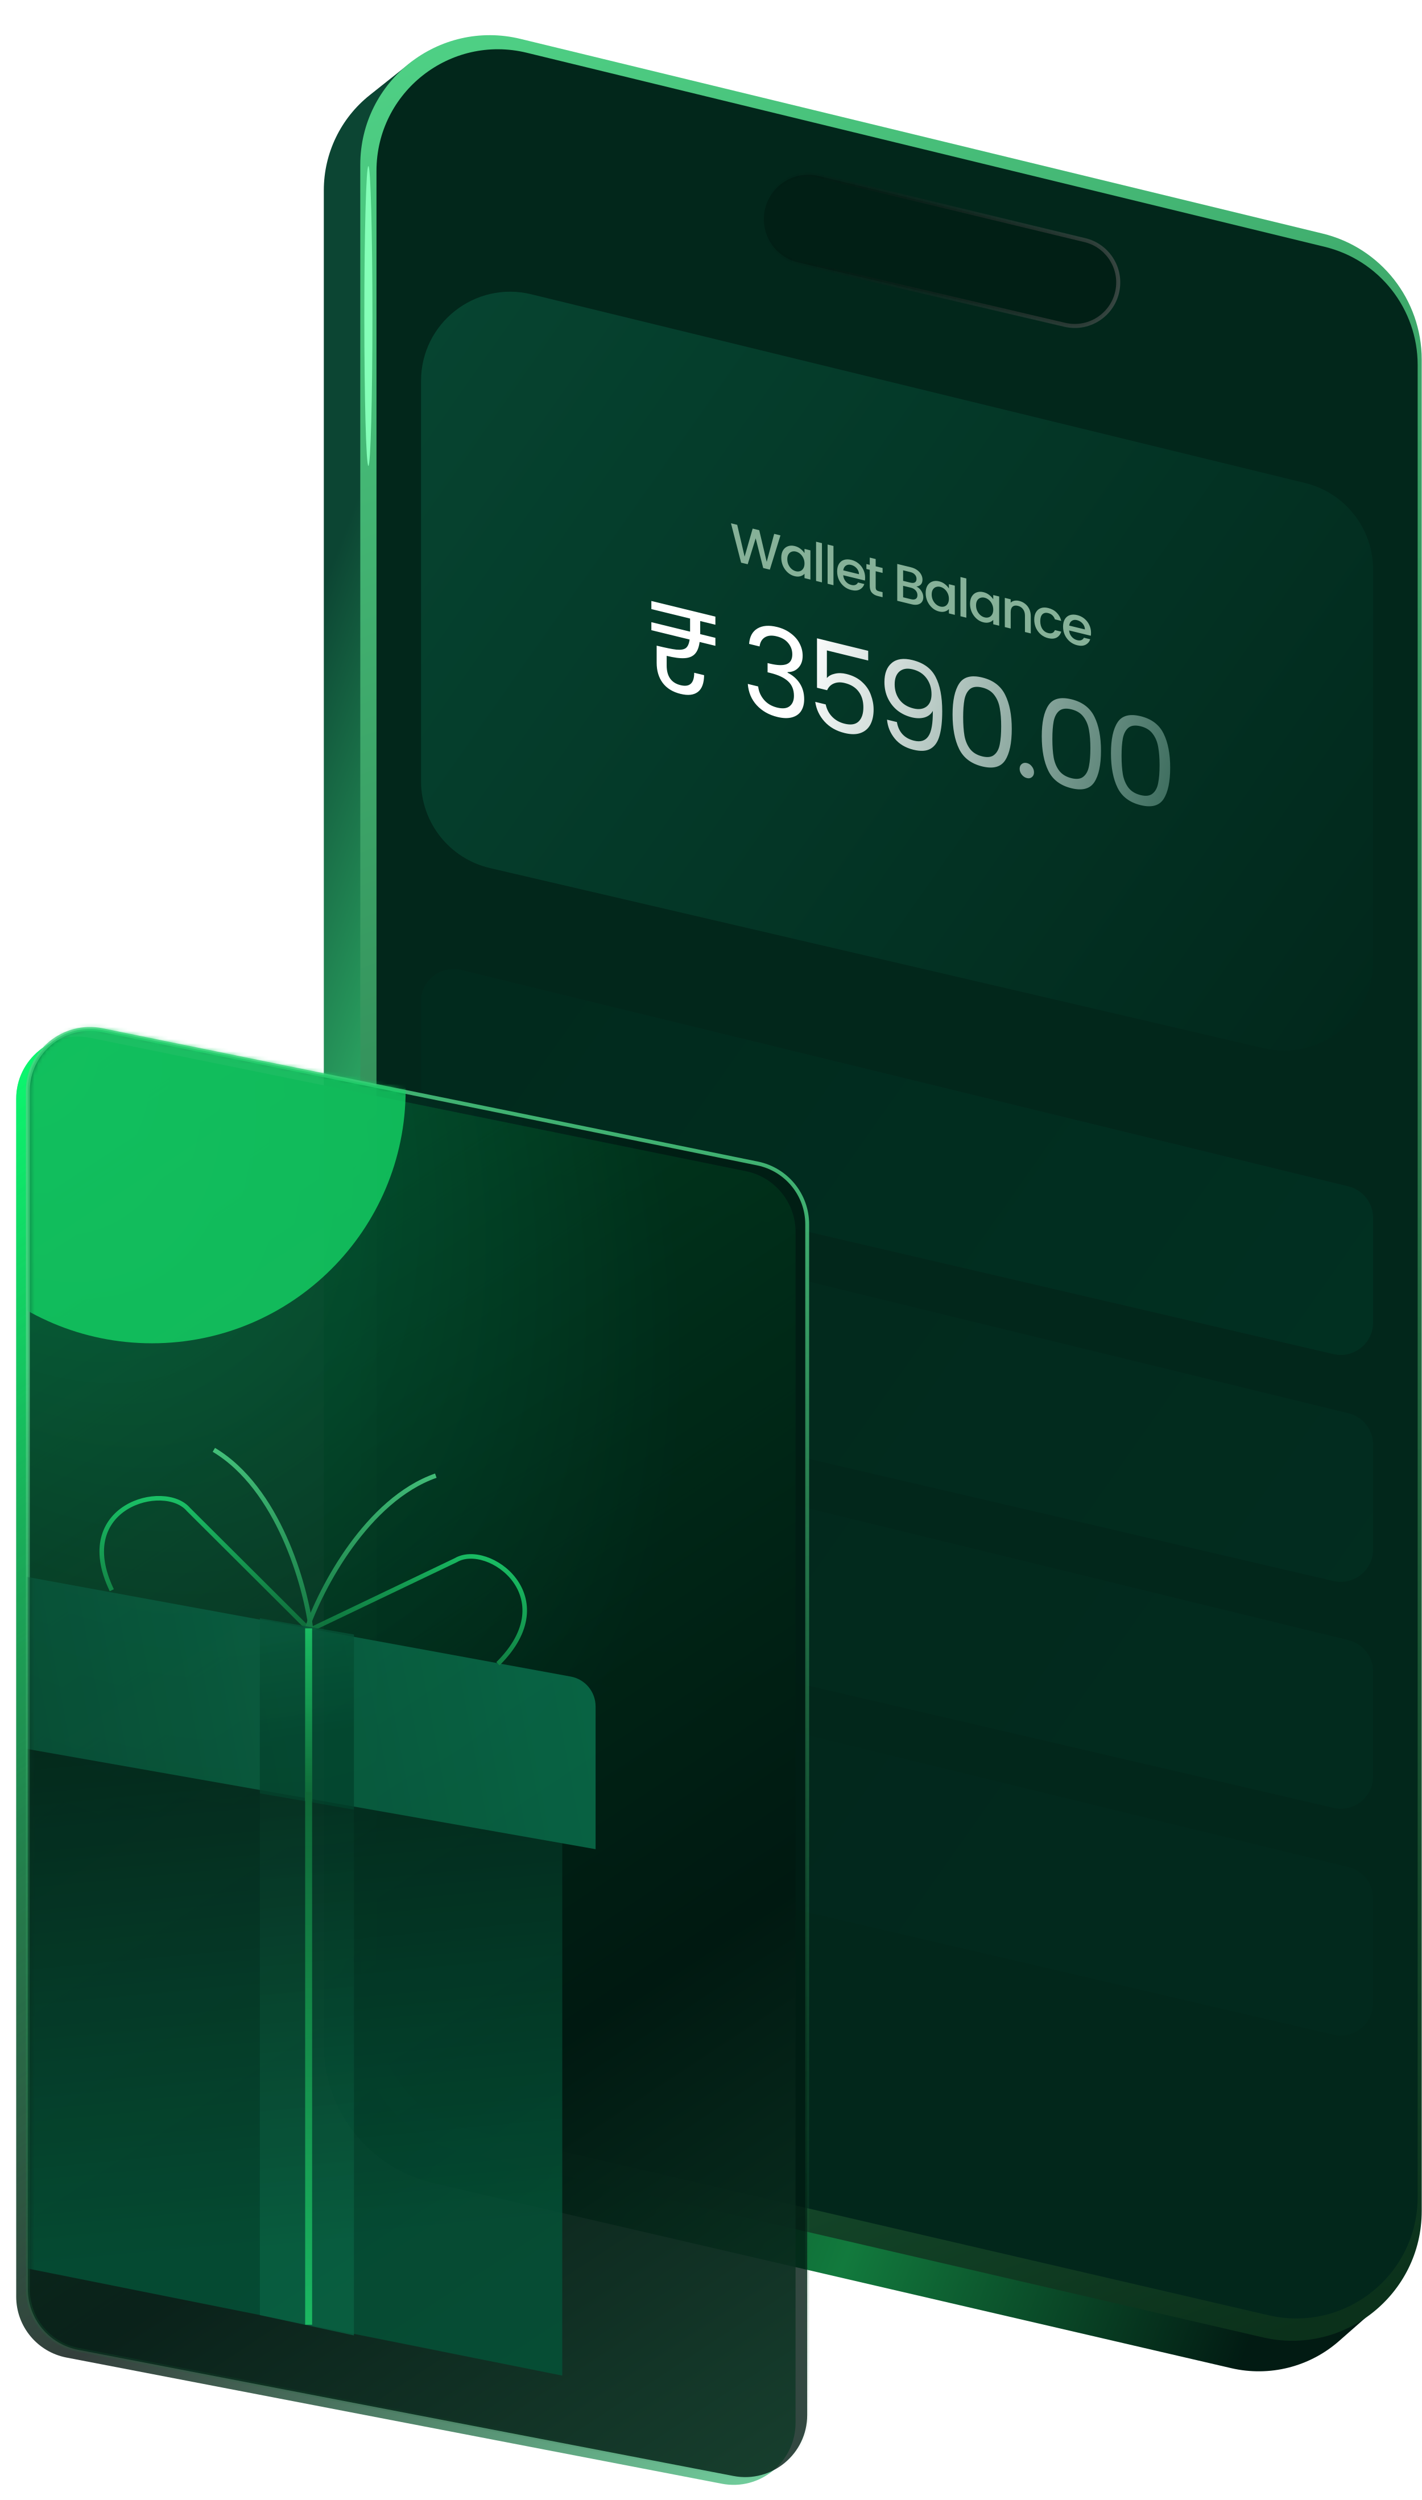 <svg xmlns="http://www.w3.org/2000/svg" width="351" height="617" viewBox="0 0 351 617" fill="none"><path d="M79.929 504.762V46.965C79.929 37.825 84.095 29.184 91.246 23.492L101.334 15.463C102.888 14.226 105.194 14.814 105.966 16.644L338.588 568.007C339.09 569.197 338.774 570.575 337.803 571.427L330.5 577.84C323.236 584.218 313.345 586.705 303.928 584.521L107.022 538.857C91.159 535.179 79.929 521.046 79.929 504.762Z" fill="url(#paint0_linear_141_119)"></path><path d="M88.929 499.88V40.695C88.929 19.968 108.333 4.709 128.476 9.598L326.476 57.652C340.825 61.135 350.929 73.983 350.929 88.749L350.929 545.741C350.929 566.33 331.766 581.562 311.708 576.916L113.708 531.054C99.201 527.694 88.929 514.771 88.929 499.88Z" fill="url(#paint1_linear_141_119)"></path><path d="M92.929 496.516V42.17C92.929 22.733 111.131 8.427 130.018 13.02L327.018 60.93C340.464 64.2 349.929 76.242 349.929 90.08L349.929 542.24C349.929 561.548 331.954 575.828 313.146 571.463L116.146 525.739C102.552 522.584 92.929 510.471 92.929 496.516Z" fill="#02271B"></path><path opacity="0.4" d="M103.929 192.831V94.011C103.929 79.75 117.287 69.258 131.142 72.637L322.142 119.223C331.995 121.626 338.929 130.454 338.929 140.596L338.929 237.291C338.929 251.456 325.737 261.929 311.941 258.718L120.941 214.258C110.979 211.939 103.929 203.06 103.929 192.831Z" fill="url(#paint2_linear_141_119)"></path><path opacity="0.76" d="M103.929 275.447V247.186C103.929 242 108.786 238.185 113.824 239.414L332.824 292.828C336.407 293.702 338.929 296.912 338.929 300.6L338.929 326.424C338.929 331.575 334.132 335.383 329.115 334.216L110.115 283.238C106.492 282.395 103.929 279.166 103.929 275.447Z" fill="url(#paint3_linear_141_119)"></path><path opacity="0.5" d="M103.929 331.447V303.186C103.929 298 108.786 294.185 113.824 295.414L332.824 348.828C336.407 349.702 338.929 352.912 338.929 356.6L338.929 382.424C338.929 387.575 334.132 391.383 329.115 390.216L110.115 339.238C106.492 338.395 103.929 335.166 103.929 331.447Z" fill="url(#paint4_linear_141_119)"></path><path opacity="0.4" d="M103.929 387.447V359.186C103.929 354 108.786 350.185 113.824 351.414L332.824 404.828C336.407 405.702 338.929 408.912 338.929 412.6L338.929 438.424C338.929 443.575 334.132 447.383 329.115 446.216L110.115 395.238C106.492 394.395 103.929 391.166 103.929 387.447Z" fill="url(#paint5_linear_141_119)"></path><path opacity="0.2" d="M103.929 443.447V415.186C103.929 410 108.786 406.185 113.824 407.414L332.824 460.828C336.407 461.702 338.929 464.912 338.929 468.6L338.929 494.424C338.929 499.575 334.132 503.383 329.115 502.216L110.115 451.238C106.492 450.395 103.929 447.166 103.929 443.447Z" fill="url(#paint6_linear_141_119)"></path><path opacity="0.6" d="M262.832 80.172L197.019 64.774C191.558 63.497 187.941 58.307 188.633 52.742C189.441 46.246 195.723 41.899 202.087 43.433L267.796 59.27C273.027 60.531 276.518 65.468 275.963 70.82C275.296 77.256 269.132 81.646 262.832 80.172Z" fill="#001911" stroke="url(#paint7_linear_141_119)"></path><path d="M172.837 156.007V156.515L176.585 157.431V159.405L172.692 158.454C172.517 159.787 172.13 160.769 171.53 161.4C170.949 162.035 170.096 162.385 168.973 162.449C167.869 162.519 166.397 162.328 164.557 161.878V164.241C164.557 166.933 165.7 168.558 167.985 169.117C170.232 169.666 171.355 168.645 171.355 166.053L173.796 166.649C173.776 168.638 173.263 170.018 172.256 170.789C171.249 171.56 169.816 171.718 167.956 171.263C166.039 170.794 164.576 169.889 163.569 168.546C162.581 167.208 162.087 165.552 162.087 163.578V159.361C164.295 159.9 165.922 160.228 166.968 160.344C168.034 160.445 168.808 160.316 169.293 159.956C169.777 159.575 170.087 158.874 170.222 157.85L160.78 155.542V153.568L170.338 155.904V155.366V152.674L160.78 150.338V148.334L176.585 152.197V154.201L172.837 153.285V156.007ZM184.905 158.927C185.04 157.125 185.728 155.858 186.967 155.124C188.207 154.39 189.815 154.265 191.79 154.748C193.107 155.07 194.24 155.596 195.189 156.326C196.158 157.042 196.884 157.877 197.368 158.833C197.872 159.793 198.124 160.802 198.124 161.859C198.124 163.095 197.775 164.077 197.078 164.803C196.4 165.535 195.509 165.895 194.405 165.885V166.034C195.664 166.661 196.661 167.533 197.397 168.65C198.133 169.767 198.501 171.083 198.501 172.599C198.501 173.735 198.25 174.7 197.746 175.494C197.242 176.269 196.487 176.792 195.48 177.064C194.473 177.336 193.262 177.299 191.848 176.954C189.795 176.452 188.11 175.492 186.793 174.073C185.476 172.635 184.74 170.88 184.585 168.808L187.142 169.433C187.277 170.662 187.752 171.755 188.565 172.712C189.379 173.668 190.463 174.312 191.819 174.644C193.175 174.975 194.201 174.867 194.899 174.32C195.615 173.757 195.974 172.898 195.974 171.741C195.974 170.246 195.49 169.051 194.521 168.156C193.553 167.262 192.09 166.575 190.134 166.097L189.466 165.934V163.661L190.163 163.831C191.945 164.247 193.291 164.277 194.201 163.921C195.112 163.545 195.567 162.739 195.567 161.503C195.567 160.446 195.228 159.516 194.55 158.712C193.892 157.913 192.943 157.362 191.703 157.059C190.502 156.766 189.534 156.848 188.798 157.306C188.062 157.764 187.626 158.515 187.49 159.559L184.905 158.927ZM214.302 163.032L204.105 160.539V167.359C204.55 166.829 205.209 166.472 206.08 166.286C206.952 166.081 207.891 166.101 208.898 166.347C210.506 166.74 211.813 167.408 212.82 168.353C213.828 169.277 214.544 170.339 214.97 171.54C215.416 172.725 215.639 173.926 215.639 175.143C215.639 176.578 215.377 177.8 214.854 178.809C214.331 179.818 213.527 180.519 212.443 180.911C211.378 181.309 210.051 181.314 208.463 180.925C206.429 180.428 204.783 179.488 203.524 178.103C202.265 176.719 201.5 175.096 201.228 173.235L203.814 173.867C204.066 175.065 204.599 176.083 205.412 176.92C206.225 177.757 207.252 178.327 208.492 178.63C210.022 179.004 211.174 178.817 211.949 178.069C212.724 177.301 213.111 176.14 213.111 174.585C213.111 173.029 212.724 171.738 211.949 170.712C211.174 169.665 210.031 168.957 208.521 168.588C207.494 168.337 206.593 168.376 205.819 168.705C205.063 169.018 204.511 169.571 204.163 170.364L201.664 169.753V157.55L214.302 160.64V163.032ZM221.389 178.223C221.583 179.407 222.028 180.393 222.725 181.182C223.442 181.975 224.401 182.519 225.602 182.812C227.209 183.205 228.391 182.846 229.146 181.734C229.921 180.628 230.289 178.534 230.25 175.454C229.843 176.252 229.165 176.794 228.216 177.081C227.267 177.347 226.212 177.338 225.05 177.054C223.752 176.737 222.59 176.184 221.563 175.395C220.556 174.59 219.762 173.589 219.181 172.39C218.6 171.191 218.309 169.844 218.309 168.348C218.309 166.215 218.91 164.647 220.111 163.645C221.312 162.622 223.016 162.381 225.224 162.92C227.936 163.583 229.834 164.955 230.918 167.034C232.022 169.118 232.574 171.955 232.574 175.544C232.574 178.056 232.352 180.075 231.906 181.602C231.48 183.132 230.744 184.199 229.698 184.8C228.672 185.407 227.258 185.49 225.456 185.05C223.481 184.567 221.941 183.642 220.837 182.275C219.733 180.909 219.104 179.359 218.949 177.627L221.389 178.223ZM225.485 174.858C226.783 175.175 227.848 175.027 228.681 174.413C229.514 173.779 229.931 172.754 229.931 171.339C229.931 169.843 229.524 168.538 228.71 167.422C227.897 166.305 226.754 165.568 225.282 165.208C223.926 164.876 222.842 165.05 222.028 165.728C221.234 166.411 220.837 167.471 220.837 168.906C220.837 170.362 221.234 171.625 222.028 172.697C222.822 173.768 223.975 174.489 225.485 174.858ZM235.128 176.348C235.128 172.918 235.67 170.379 236.755 168.73C237.839 167.061 239.737 166.558 242.449 167.221C245.141 167.879 247.03 169.307 248.114 171.507C249.199 173.686 249.741 176.49 249.741 179.92C249.741 183.409 249.199 185.988 248.114 187.657C247.03 189.326 245.141 189.831 242.449 189.173C239.737 188.511 237.839 187.08 236.755 184.88C235.67 182.681 235.128 179.837 235.128 176.348ZM247.126 179.281C247.126 177.546 247.01 176.052 246.778 174.799C246.565 173.531 246.11 172.442 245.412 171.534C244.734 170.631 243.747 170.02 242.449 169.703C241.132 169.381 240.125 169.504 239.427 170.071C238.75 170.643 238.294 171.509 238.062 172.668C237.849 173.813 237.742 175.252 237.742 176.987C237.742 178.781 237.849 180.313 238.062 181.581C238.294 182.854 238.75 183.942 239.427 184.846C240.125 185.754 241.132 186.369 242.449 186.691C243.747 187.008 244.734 186.881 245.412 186.309C246.11 185.741 246.565 184.876 246.778 183.712C247.01 182.552 247.126 181.075 247.126 179.281ZM253.487 192.051C252.983 191.928 252.557 191.644 252.209 191.2C251.86 190.756 251.686 190.275 251.686 189.756C251.686 189.238 251.86 188.842 252.209 188.568C252.557 188.295 252.983 188.219 253.487 188.342C253.971 188.461 254.378 188.74 254.707 189.179C255.056 189.623 255.23 190.104 255.23 190.623C255.23 191.141 255.056 191.537 254.707 191.811C254.378 192.089 253.971 192.169 253.487 192.051ZM257.146 181.73C257.146 178.3 257.689 175.761 258.773 174.112C259.858 172.443 261.756 171.94 264.468 172.603C267.16 173.261 269.048 174.69 270.133 176.889C271.218 179.068 271.76 181.873 271.76 185.302C271.76 188.791 271.218 191.371 270.133 193.04C269.048 194.708 267.16 195.214 264.468 194.556C261.756 193.893 259.858 192.462 258.773 190.263C257.689 188.064 257.146 185.219 257.146 181.73ZM269.145 184.663C269.145 182.928 269.029 181.434 268.797 180.181C268.584 178.913 268.128 177.825 267.431 176.916C266.753 176.013 265.765 175.403 264.468 175.086C263.151 174.764 262.144 174.886 261.446 175.454C260.768 176.026 260.313 176.891 260.081 178.051C259.868 179.195 259.761 180.634 259.761 182.369C259.761 184.164 259.868 185.695 260.081 186.963C260.313 188.236 260.768 189.325 261.446 190.228C262.144 191.136 263.151 191.751 264.468 192.073C265.765 192.391 266.753 192.263 267.431 191.691C268.128 191.124 268.584 190.258 268.797 189.094C269.029 187.934 269.145 186.458 269.145 184.663ZM274.227 185.905C274.227 182.476 274.77 179.937 275.854 178.288C276.939 176.619 278.837 176.116 281.549 176.778C284.241 177.437 286.129 178.865 287.214 181.064C288.299 183.244 288.841 186.048 288.841 189.478C288.841 192.967 288.299 195.546 287.214 197.215C286.129 198.884 284.241 199.389 281.549 198.731C278.837 198.068 276.939 196.637 275.854 194.438C274.77 192.239 274.227 189.395 274.227 185.905ZM286.226 188.838C286.226 187.104 286.11 185.61 285.878 184.357C285.665 183.088 285.209 182 284.512 181.092C283.834 180.188 282.846 179.578 281.549 179.261C280.232 178.939 279.225 179.062 278.527 179.629C277.849 180.201 277.394 181.067 277.162 182.226C276.949 183.37 276.842 184.81 276.842 186.544C276.842 188.339 276.949 189.87 277.162 191.139C277.394 192.412 277.849 193.5 278.527 194.404C279.225 195.312 280.232 195.927 281.549 196.249C282.846 196.566 283.834 196.439 284.512 195.867C285.209 195.299 285.665 194.433 285.878 193.269C286.11 192.11 286.226 190.633 286.226 188.838Z" fill="url(#paint8_linear_141_119)"></path><path d="M192.644 132.147L190.025 140.601L188.385 140.2L186.53 132.864L184.56 139.265L182.933 138.881L180.429 129.161L181.967 129.537L183.797 137.391L185.78 130.469L187.407 130.867L189.25 138.684L191.093 131.768L192.644 132.147ZM192.847 137.653C192.847 136.929 192.991 136.323 193.279 135.836C193.576 135.35 193.974 135.015 194.474 134.832C194.983 134.642 195.542 134.622 196.152 134.771C196.703 134.906 197.182 135.136 197.588 135.463C198.003 135.782 198.334 136.138 198.58 136.529V135.483L200.041 135.84V143.05L198.58 142.692V141.619C198.334 141.899 197.999 142.101 197.576 142.224C197.152 142.348 196.669 142.343 196.127 142.21C195.525 142.063 194.974 141.772 194.474 141.335C193.974 140.89 193.576 140.348 193.279 139.709C192.991 139.063 192.847 138.377 192.847 137.653ZM198.58 139.081C198.58 138.584 198.478 138.127 198.275 137.711C198.08 137.297 197.821 136.955 197.499 136.684C197.177 136.413 196.83 136.232 196.457 136.141C196.084 136.05 195.737 136.061 195.415 136.174C195.093 136.279 194.83 136.489 194.627 136.806C194.432 137.116 194.334 137.52 194.334 138.017C194.334 138.514 194.432 138.974 194.627 139.397C194.83 139.822 195.093 140.174 195.415 140.453C195.745 140.726 196.093 140.907 196.457 140.996C196.83 141.087 197.177 141.076 197.499 140.963C197.821 140.849 198.08 140.633 198.275 140.315C198.478 139.989 198.58 139.578 198.58 139.081ZM202.885 134.062V143.745L201.436 143.391V133.708L202.885 134.062ZM205.728 134.757V144.44L204.279 144.085V134.403L205.728 134.757ZM213.541 142.568C213.541 142.838 213.524 143.078 213.49 143.288L208.139 141.98C208.181 142.566 208.389 143.079 208.762 143.519C209.135 143.96 209.592 144.246 210.135 144.378C210.914 144.569 211.465 144.368 211.787 143.775L213.35 144.157C213.139 144.768 212.753 145.219 212.194 145.51C211.643 145.794 210.957 145.835 210.135 145.635C209.465 145.471 208.864 145.171 208.33 144.735C207.804 144.293 207.389 143.755 207.084 143.122C206.787 142.483 206.639 141.792 206.639 141.051C206.639 140.309 206.783 139.695 207.071 139.207C207.368 138.712 207.779 138.377 208.304 138.2C208.838 138.025 209.448 138.022 210.135 138.189C210.796 138.351 211.384 138.643 211.901 139.066C212.418 139.489 212.821 140.006 213.109 140.617C213.397 141.22 213.541 141.87 213.541 142.568ZM212.028 141.727C212.02 141.176 211.829 140.688 211.457 140.266C211.084 139.843 210.622 139.565 210.071 139.43C209.571 139.308 209.143 139.369 208.787 139.613C208.431 139.849 208.22 140.238 208.152 140.78L212.028 141.727ZM216.149 140.994V144.985C216.149 145.255 216.208 145.466 216.327 145.617C216.454 145.762 216.666 145.87 216.963 145.943L217.852 146.16V147.403L216.708 147.124C216.056 146.964 215.556 146.685 215.209 146.286C214.861 145.887 214.687 145.334 214.687 144.628V140.637L213.861 140.435V139.218L214.687 139.42V137.627L216.149 137.985V139.777L217.852 140.194V141.41L216.149 140.994ZM226.201 144.773C226.676 144.976 227.078 145.332 227.409 145.84C227.739 146.348 227.904 146.873 227.904 147.414C227.904 147.876 227.786 148.266 227.548 148.583C227.32 148.893 226.985 149.104 226.544 149.214C226.104 149.316 225.591 149.295 225.006 149.152L221.473 148.288V139.194L224.841 140.018C225.443 140.165 225.96 140.396 226.392 140.711C226.824 141.026 227.15 141.389 227.37 141.801C227.591 142.203 227.701 142.623 227.701 143.059C227.701 143.582 227.565 143.985 227.294 144.268C227.023 144.551 226.659 144.719 226.201 144.773ZM222.922 143.369L224.714 143.807C225.188 143.923 225.557 143.905 225.82 143.751C226.091 143.59 226.227 143.301 226.227 142.882C226.227 142.472 226.091 142.12 225.82 141.827C225.557 141.527 225.188 141.32 224.714 141.204L222.922 140.765V143.369ZM224.879 147.904C225.371 148.024 225.756 147.996 226.036 147.821C226.315 147.645 226.455 147.339 226.455 146.902C226.455 146.458 226.307 146.068 226.01 145.734C225.714 145.4 225.32 145.172 224.828 145.052L222.922 144.586V147.426L224.879 147.904ZM228.488 146.365C228.488 145.641 228.632 145.036 228.92 144.548C229.216 144.062 229.615 143.727 230.114 143.544C230.623 143.355 231.182 143.334 231.792 143.483C232.343 143.618 232.822 143.848 233.229 144.175C233.644 144.494 233.974 144.85 234.22 145.241V144.195L235.682 144.552V151.762L234.22 151.404V150.331C233.974 150.612 233.64 150.813 233.216 150.936C232.792 151.06 232.309 151.055 231.767 150.922C231.165 150.775 230.614 150.484 230.114 150.047C229.615 149.603 229.216 149.06 228.92 148.421C228.632 147.775 228.488 147.09 228.488 146.365ZM234.22 147.793C234.22 147.296 234.118 146.839 233.915 146.423C233.72 146.009 233.462 145.667 233.14 145.396C232.818 145.125 232.47 144.944 232.097 144.853C231.724 144.762 231.377 144.773 231.055 144.886C230.733 144.991 230.47 145.201 230.267 145.518C230.072 145.828 229.975 146.232 229.975 146.729C229.975 147.226 230.072 147.686 230.267 148.109C230.47 148.534 230.733 148.886 231.055 149.165C231.386 149.438 231.733 149.619 232.097 149.708C232.47 149.799 232.818 149.788 233.14 149.675C233.462 149.562 233.72 149.346 233.915 149.027C234.118 148.701 234.22 148.29 234.22 147.793ZM238.526 142.774V152.457L237.077 152.103V142.42L238.526 142.774ZM239.437 149.042C239.437 148.318 239.581 147.712 239.869 147.224C240.165 146.738 240.564 146.404 241.063 146.221C241.572 146.031 242.131 146.011 242.741 146.16C243.292 146.294 243.771 146.525 244.178 146.851C244.593 147.171 244.923 147.526 245.169 147.918V146.871L246.631 147.228V154.438L245.169 154.081V153.008C244.923 153.288 244.589 153.49 244.165 153.613C243.741 153.736 243.258 153.731 242.716 153.599C242.114 153.452 241.563 153.16 241.063 152.724C240.564 152.279 240.165 151.737 239.869 151.097C239.581 150.451 239.437 149.766 239.437 149.042ZM245.169 150.469C245.169 149.972 245.067 149.515 244.864 149.099C244.669 148.685 244.411 148.343 244.089 148.072C243.767 147.802 243.419 147.621 243.046 147.53C242.673 147.439 242.326 147.45 242.004 147.563C241.682 147.667 241.419 147.878 241.216 148.195C241.021 148.505 240.924 148.908 240.924 149.405C240.924 149.903 241.021 150.363 241.216 150.785C241.419 151.21 241.682 151.562 242.004 151.842C242.335 152.114 242.682 152.295 243.046 152.384C243.419 152.475 243.767 152.464 244.089 152.351C244.411 152.238 244.669 152.022 244.864 151.703C245.067 151.378 245.169 150.967 245.169 150.469ZM251.559 148.315C252.11 148.45 252.601 148.688 253.033 149.029C253.474 149.372 253.817 149.805 254.063 150.327C254.309 150.85 254.432 151.438 254.432 152.092V156.345L252.995 155.994V151.964C252.995 151.318 252.839 150.787 252.525 150.37C252.212 149.945 251.784 149.666 251.241 149.533C250.699 149.4 250.267 149.469 249.945 149.739C249.631 150.003 249.475 150.458 249.475 151.103V155.133L248.026 154.779V147.569L249.475 147.923V148.748C249.712 148.509 250.013 148.352 250.377 148.275C250.75 148.2 251.144 148.214 251.559 148.315ZM255.289 152.943C255.289 152.202 255.433 151.587 255.721 151.099C256.017 150.604 256.424 150.268 256.941 150.089C257.458 149.91 258.051 149.902 258.72 150.066C259.568 150.273 260.267 150.653 260.818 151.207C261.377 151.753 261.754 152.434 261.949 153.25L260.385 152.867C260.258 152.479 260.055 152.15 259.775 151.881C259.496 151.612 259.144 151.426 258.72 151.322C258.127 151.177 257.653 151.279 257.297 151.628C256.949 151.971 256.776 152.53 256.776 153.307C256.776 154.083 256.949 154.732 257.297 155.253C257.653 155.776 258.127 156.11 258.72 156.255C259.559 156.46 260.114 156.216 260.385 155.524L261.949 155.906C261.746 156.589 261.364 157.08 260.805 157.379C260.246 157.67 259.551 157.714 258.72 157.511C258.051 157.347 257.458 157.05 256.941 156.618C256.424 156.178 256.017 155.642 255.721 155.011C255.433 154.374 255.289 153.684 255.289 152.943ZM269.303 156.199C269.303 156.469 269.286 156.709 269.253 156.919L263.901 155.611C263.944 156.197 264.151 156.71 264.524 157.15C264.897 157.59 265.355 157.877 265.897 158.009C266.676 158.2 267.227 157.999 267.549 157.406L269.113 157.788C268.901 158.399 268.515 158.85 267.956 159.141C267.405 159.425 266.719 159.466 265.897 159.265C265.227 159.102 264.626 158.802 264.092 158.366C263.567 157.924 263.151 157.386 262.846 156.753C262.55 156.114 262.402 155.423 262.402 154.682C262.402 153.94 262.546 153.326 262.834 152.838C263.13 152.343 263.541 152.008 264.067 151.831C264.6 151.656 265.211 151.652 265.897 151.82C266.558 151.982 267.147 152.274 267.664 152.697C268.181 153.12 268.583 153.637 268.871 154.248C269.159 154.851 269.303 155.501 269.303 156.199ZM267.791 155.358C267.782 154.806 267.592 154.319 267.219 153.897C266.846 153.474 266.384 153.195 265.833 153.061C265.333 152.938 264.905 153 264.55 153.244C264.194 153.48 263.982 153.869 263.914 154.41L267.791 155.358Z" fill="#86B198"></path><path opacity="0.8" d="M4 566.864V271.197C4 261.514 12.875 254.262 22.365 256.191L184.109 289.084C191.243 290.535 196.37 296.809 196.37 304.09V598.003C196.37 607.621 187.607 614.858 178.162 613.04L16.418 581.901C9.209 580.513 4 574.205 4 566.864Z" fill="url(#paint9_linear_141_119)"></path><g opacity="0.8" filter="url(#filter0_f_141_119)"><path d="M4 566.864V271.197C4 261.514 12.875 254.262 22.365 256.191L184.109 289.084C191.243 290.535 196.37 296.809 196.37 304.09V598.003C196.37 607.621 187.607 614.858 178.162 613.04L16.418 581.901C9.209 580.513 4 574.205 4 566.864Z" fill="url(#paint10_linear_141_119)"></path></g><path opacity="0.8" d="M6.875 564.952V269.286C6.875 259.602 15.75 252.35 25.24 254.28L186.984 287.173C194.118 288.624 199.245 294.898 199.245 302.179V596.091C199.245 605.709 190.482 612.946 181.037 611.128L19.293 579.989C12.084 578.602 6.875 572.293 6.875 564.952Z" fill="url(#paint11_radial_141_119)" stroke="url(#paint12_linear_141_119)" stroke-width="0.957"></path><mask id="mask0_141_119" style="mask-type:alpha" maskUnits="userSpaceOnUse" x="7" y="253" width="193" height="359"><path opacity="0.8" d="M7.531 564.583V269.301C7.531 259.612 16.416 252.359 25.908 254.297L186.652 287.12C193.781 288.575 198.901 294.847 198.901 302.123V595.655C198.901 605.278 190.13 612.516 180.682 610.69L19.938 579.618C12.735 578.226 7.531 571.92 7.531 564.583Z" fill="url(#paint13_radial_141_119)" stroke="url(#paint14_linear_141_119)" stroke-width="0.957"></path></mask><g mask="url(#mask0_141_119)"><g filter="url(#filter1_f_141_119)"><path d="M-25.1 269.037C-25.1 303.565 2.933 331.556 37.514 331.556C72.095 331.556 100.128 303.565 100.128 269.037C100.128 234.508 72.095 206.518 37.514 206.518C2.933 206.518 -25.1 234.508 -25.1 269.037Z" fill="#14D465"></path></g><path d="M2.675 419.833L138.788 448.007V586.351L2.675 559.096V419.833Z" fill="url(#paint15_linear_141_119)"></path><path opacity="0.8" d="M64.136 441.283L87.364 445.244V576.439L64.136 571.416V441.283Z" fill="url(#paint16_linear_141_119)"></path><path d="M-5.556 386.976L140.881 413.819C144.432 414.47 147.011 417.565 147.011 421.175V456.42L-5.556 429.523V386.976Z" fill="url(#paint17_linear_141_119)"></path><path d="M75.968 401.911L46.513 372.571C40.575 365.567 17.61 371.723 27.595 392.502" stroke="url(#paint18_linear_141_119)" stroke-width="1.122"></path><path d="M74.857 403.101L112.523 385.082C120.504 380.406 139.538 394.165 122.915 410.649" stroke="url(#paint19_linear_141_119)" stroke-width="1.122"></path><path d="M76.716 401.911C75.358 391.186 68.671 367.359 52.784 357.855" stroke="url(#paint20_linear_141_119)" stroke-width="1.122"></path><path d="M75.715 402.096C79.249 391.966 90.569 370.21 107.573 364.226" stroke="url(#paint21_linear_141_119)" stroke-width="1.122"></path><path opacity="0.8" d="M64.136 399.418L87.364 403.439V446.664L64.136 442.643V399.418Z" fill="url(#paint22_linear_141_119)"></path><path d="M76.183 401.912V444.474" stroke="#0E6636" stroke-width="1.721"></path><path d="M76.183 401.912V444.474" stroke="url(#paint23_linear_141_119)" stroke-width="1.721"></path><path d="M76.183 442.37L76.183 573.798" stroke="url(#paint24_linear_141_119)" stroke-width="1.721"></path></g><g filter="url(#filter2_f_141_119)"><ellipse cx="1" cy="37" rx="1" ry="37" transform="matrix(-1 0 0 1 91.929 41)" fill="#85FFB8"></ellipse></g><defs><filter id="filter0_f_141_119" x="0.472" y="252.351" width="199.425" height="364.497" filterUnits="userSpaceOnUse" color-interpolation-filters="sRGB"><feGaussianBlur stdDeviation="1.764"></feGaussianBlur></filter><filter id="filter1_f_141_119" x="-157.384" y="74.234" width="389.796" height="389.606" filterUnits="userSpaceOnUse" color-interpolation-filters="sRGB"><feGaussianBlur stdDeviation="66.142"></feGaussianBlur></filter><filter id="filter2_f_141_119" x="87.929" y="39" width="6" height="78" filterUnits="userSpaceOnUse" color-interpolation-filters="sRGB"><feGaussianBlur stdDeviation="1"></feGaussianBlur></filter><linearGradient id="paint0_linear_141_119" x1="139.117" y1="-8.973" x2="585.656" y2="163.532" gradientUnits="userSpaceOnUse"><stop stop-color="#0C4533"></stop><stop offset="0.147" stop-color="#34C06F"></stop><stop offset="0.316" stop-color="#002519"></stop><stop offset="0.562" stop-color="#127A3D"></stop><stop offset="0.772" stop-color="#021B13"></stop></linearGradient><linearGradient id="paint1_linear_141_119" x1="101.429" y1="1.75467e-06" x2="323.929" y2="573.5" gradientUnits="userSpaceOnUse"><stop stop-color="#50D387"></stop><stop offset="1" stop-color="#0B311B"></stop></linearGradient><linearGradient id="paint2_linear_141_119" x1="103.929" y1="80.5" x2="338.929" y2="246" gradientUnits="userSpaceOnUse"><stop stop-color="#0D7151"></stop><stop offset="1" stop-color="#012B1E"></stop></linearGradient><linearGradient id="paint3_linear_141_119" x1="103.929" y1="251.5" x2="338.929" y2="417" gradientUnits="userSpaceOnUse"><stop stop-color="#012B1E"></stop><stop offset="1" stop-color="#023525"></stop></linearGradient><linearGradient id="paint4_linear_141_119" x1="103.929" y1="307.5" x2="338.929" y2="473" gradientUnits="userSpaceOnUse"><stop stop-color="#012B1E"></stop><stop offset="1" stop-color="#023525"></stop></linearGradient><linearGradient id="paint5_linear_141_119" x1="103.929" y1="363.5" x2="338.929" y2="529" gradientUnits="userSpaceOnUse"><stop stop-color="#012B1E"></stop><stop offset="1" stop-color="#023525"></stop></linearGradient><linearGradient id="paint6_linear_141_119" x1="103.929" y1="419.5" x2="338.929" y2="585" gradientUnits="userSpaceOnUse"><stop stop-color="#012B1E"></stop><stop offset="1" stop-color="#023525"></stop></linearGradient><linearGradient id="paint7_linear_141_119" x1="186.927" y1="62" x2="282.427" y2="69.5" gradientUnits="userSpaceOnUse"><stop stop-opacity="0"></stop><stop offset="1" stop-color="#666666"></stop></linearGradient><linearGradient id="paint8_linear_141_119" x1="198.429" y1="159" x2="311.83" y2="189.279" gradientUnits="userSpaceOnUse"><stop stop-color="white"></stop><stop offset="1" stop-color="#16503E"></stop></linearGradient><linearGradient id="paint9_linear_141_119" x1="-41.939" y1="163.585" x2="256.51" y2="616.962" gradientUnits="userSpaceOnUse"><stop offset="0.18" stop-color="#00FF6B"></stop><stop offset="0.706" stop-color="#010F0B"></stop><stop offset="1" stop-color="#69FFAE"></stop></linearGradient><linearGradient id="paint10_linear_141_119" x1="-41.939" y1="163.585" x2="256.51" y2="616.962" gradientUnits="userSpaceOnUse"><stop offset="0.18" stop-color="#00FF6B"></stop><stop offset="0.706" stop-color="#010F0B" stop-opacity="0"></stop><stop offset="1" stop-color="#69FFAE" stop-opacity="0"></stop></linearGradient><radialGradient id="paint11_radial_141_119" cx="0" cy="0" r="1" gradientUnits="userSpaceOnUse" gradientTransform="translate(-13.194 231.173) rotate(58.432) scale(252.687 144.694)"><stop stop-color="#075139"></stop><stop offset="1" stop-color="#001A12"></stop></radialGradient><linearGradient id="paint12_linear_141_119" x1="123.449" y1="260.242" x2="194.333" y2="615.124" gradientUnits="userSpaceOnUse"><stop offset="0.143" stop-color="#50D387"></stop><stop offset="1" stop-color="#0A5328" stop-opacity="0"></stop></linearGradient><radialGradient id="paint13_radial_141_119" cx="0" cy="0" r="1" gradientUnits="userSpaceOnUse" gradientTransform="translate(-12.433 231.195) rotate(58.536) scale(252.115 144.101)"><stop stop-color="#075139"></stop><stop offset="1" stop-color="#001A12"></stop></radialGradient><linearGradient id="paint14_linear_141_119" x1="18.273" y1="258.9" x2="194.318" y2="615.882" gradientUnits="userSpaceOnUse"><stop stop-color="white" stop-opacity="0.4"></stop><stop offset="0.695" stop-color="white" stop-opacity="0.4"></stop><stop offset="1" stop-color="#0A5328" stop-opacity="0"></stop></linearGradient><linearGradient id="paint15_linear_141_119" x1="75.742" y1="405.957" x2="89.506" y2="552.166" gradientUnits="userSpaceOnUse"><stop stop-color="#042117"></stop><stop offset="1" stop-color="#045438"></stop></linearGradient><linearGradient id="paint16_linear_141_119" x1="75.624" y1="405.718" x2="89.97" y2="552.545" gradientUnits="userSpaceOnUse"><stop stop-color="#042117"></stop><stop offset="1" stop-color="#086F4B"></stop></linearGradient><linearGradient id="paint17_linear_141_119" x1="-34.349" y1="432.152" x2="149.006" y2="397.744" gradientUnits="userSpaceOnUse"><stop stop-color="#094B34"></stop><stop offset="1" stop-color="#0A7550"></stop></linearGradient><linearGradient id="paint18_linear_141_119" x1="50.54" y1="369.802" x2="50.54" y2="401.911" gradientUnits="userSpaceOnUse"><stop stop-color="#1FDD73"></stop><stop offset="1" stop-color="#11773E"></stop></linearGradient><linearGradient id="paint19_linear_141_119" x1="109.786" y1="381.051" x2="98.39" y2="411.818" gradientUnits="userSpaceOnUse"><stop stop-color="#1FDD73"></stop><stop offset="1" stop-color="#11773E"></stop></linearGradient><linearGradient id="paint20_linear_141_119" x1="64.75" y1="357.855" x2="64.75" y2="401.911" gradientUnits="userSpaceOnUse"><stop stop-color="#52DC8C"></stop><stop offset="1" stop-color="#17884A"></stop></linearGradient><linearGradient id="paint21_linear_141_119" x1="96.269" y1="361.787" x2="87.047" y2="404.541" gradientUnits="userSpaceOnUse"><stop stop-color="#52DC8C"></stop><stop offset="1" stop-color="#17884A"></stop></linearGradient><linearGradient id="paint22_linear_141_119" x1="70.368" y1="388.863" x2="76.205" y2="430.915" gradientUnits="userSpaceOnUse"><stop stop-color="#086343"></stop><stop offset="1" stop-color="#02472F"></stop></linearGradient><linearGradient id="paint23_linear_141_119" x1="76.683" y1="401.912" x2="76.683" y2="444.474" gradientUnits="userSpaceOnUse"><stop stop-color="#1FDD73"></stop><stop offset="1" stop-color="#11773E"></stop></linearGradient><linearGradient id="paint24_linear_141_119" x1="76.683" y1="442.37" x2="76.683" y2="573.798" gradientUnits="userSpaceOnUse"><stop stop-color="#11773E"></stop><stop offset="1" stop-color="#1FDD73"></stop></linearGradient></defs></svg>